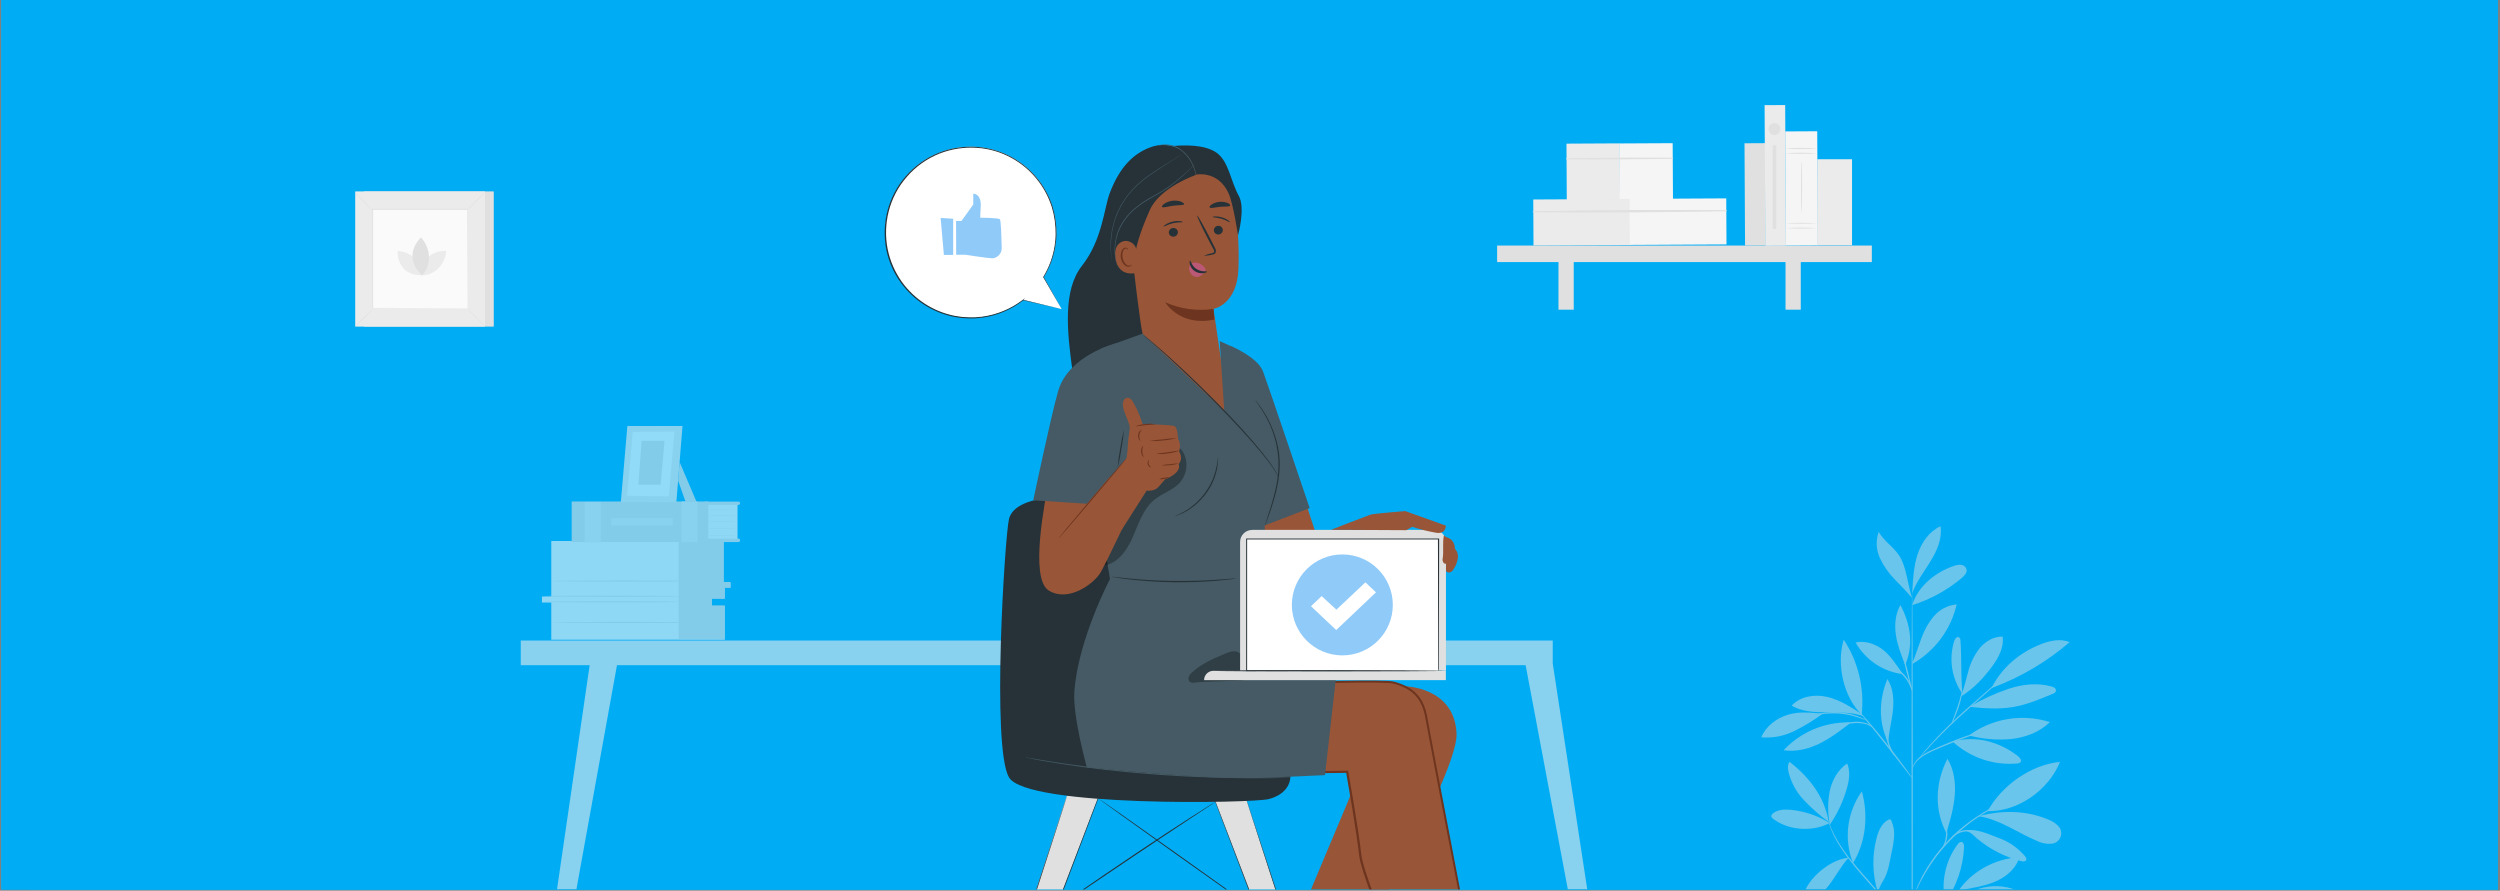 <?xml version="1.0" encoding="utf-8"?>
<!-- Generator: Adobe Illustrator 26.0.3, SVG Export Plug-In . SVG Version: 6.00 Build 0)  -->
<svg version="1.1" id="Camada_1" xmlns="http://www.w3.org/2000/svg" xmlns:xlink="http://www.w3.org/1999/xlink" x="0px" y="0px"
	 viewBox="0 0 2526 900" style="enable-background:new 0 0 2526 900;" xml:space="preserve">
<rect x="0" y="0" width="2526" height="900" fill="#808080" stroke="none"/>
<style type="text/css">
	.st0{fill:#00ADF5;}
	.st1{clip-path:url(#SVGID_00000088124961204822346630000015180607862237048226_);}
	.st2{clip-path:url(#SVGID_00000107578135962186663890000005433298036072572078_);}
	.st3{fill:#E0E0E0;}
	.st4{fill:#EBEBEB;}
	.st5{fill:#FAFAFA;}
	.st6{opacity:0.47;}
	.st7{opacity:0.58;}
	.st8{fill:#F5F5F5;}
	.st9{fill:#263238;}
	.st10{fill:#455A64;}
	.st11{fill:#FFFFFF;}
	.st12{fill:#90CAF9;}
	.st13{fill:#995537;}
	.st14{opacity:0.6;}
	.st15{fill:#6D351F;}
	.st16{fill:#BA5876;}
	.st17{opacity:0.3;}
	.st18{clip-path:url(#SVGID_00000012437234503228006610000015803476601832541373_);}
	.st19{fill:none;}
</style>
<g id="Camada_3">
	<g>
		<g>
			<rect id="SVGID_1_" x="1.5" class="st0" width="2522.3" height="898.7"/>
		</g>
		<g>
			<defs>
				<rect id="SVGID_00000103235683762482132830000016209119038419181697_" x="1.5" width="2522.3" height="898.7"/>
			</defs>
			<clipPath id="SVGID_00000113349253959029146930000016661099424546973346_">
				<use xlink:href="#SVGID_00000103235683762482132830000016209119038419181697_"  style="overflow:visible;"/>
			</clipPath>
			<g style="clip-path:url(#SVGID_00000113349253959029146930000016661099424546973346_);">
				<path class="st0" d="M1.5,0h2522.9v908.9H1.5V0z"/>
				<path class="st0" d="M1.5,0h2522.9v898.9H1.5V0z"/>
				<path class="st0" d="M28.9,43.7h2522.9v898.9H28.9V43.7z"/>
			</g>
		</g>
	</g>
</g>
<g>
	<defs>
		<rect id="SVGID_00000070103716016889601520000011845853567846850972_" x="1.5" width="2522.3" height="898.7"/>
	</defs>
	<clipPath id="SVGID_00000168817840546153398790000008730126505972877471_">
		<use xlink:href="#SVGID_00000070103716016889601520000011845853567846850972_"  style="overflow:visible;"/>
	</clipPath>
	<g style="clip-path:url(#SVGID_00000168817840546153398790000008730126505972877471_);">
		<g id="freepik--background-complete--inject-6">
			<rect x="367.8" y="193.4" class="st3" width="131.1" height="136.6"/>
			<rect x="358.9" y="193.4" class="st4" width="131.1" height="136.6"/>
			<rect x="376.6" y="211.7" class="st5" width="95.8" height="99.9"/>
			<path class="st3" d="M376.6,312.3c-0.7,1-1.5,1.9-2.4,2.8c-1.5,1.5-3.7,3.8-6.2,6.2s-4.6,4.5-6.2,6c-0.8,0.9-1.7,1.7-2.7,2.3
				c0.7-1,1.5-1.9,2.3-2.8c1.5-1.5,3.7-3.8,6.2-6.2s4.6-4.5,6.3-6C374.7,313.8,375.6,313,376.6,312.3z"/>
			<path class="st3" d="M472.4,312c1,0.7,1.9,1.5,2.7,2.4c1.5,1.5,3.8,3.7,6.2,6.2s4.5,4.6,6,6.2c0.9,0.8,1.7,1.7,2.3,2.7
				c-1-0.7-1.9-1.5-2.7-2.4c-1.5-1.5-3.8-3.7-6.2-6.2s-4.5-4.6-6-6.2C473.9,313.9,473.1,313,472.4,312z"/>
			<path class="st3" d="M472.1,212c0.7-1,1.5-1.9,2.4-2.7c1.5-1.5,3.7-3.8,6.1-6.2c2.4-2.4,4.6-4.5,6.3-6c0.8-0.9,1.8-1.7,2.7-2.3
				c-0.7,1-1.5,1.9-2.4,2.7c-1.5,1.5-3.7,3.8-6.2,6.2c-2.5,2.4-4.6,4.5-6.3,6C474,210.5,473.1,211.3,472.1,212z"/>
			<path class="st3" d="M376.3,212.3c-1-0.7-1.9-1.5-2.7-2.4c-1.5-1.5-3.8-3.7-6.2-6.2c-2.4-2.5-4.5-4.6-6-6.2
				c-0.9-0.8-1.7-1.7-2.3-2.7c1,0.7,1.9,1.5,2.7,2.4c1.5,1.5,3.8,3.7,6.2,6.2c2.4,2.5,4.5,4.6,6,6.2
				C374.8,210.3,375.6,211.3,376.3,212.3z"/>
			<path class="st3" d="M472.1,311.6c0,0,0-0.2,0-0.5c0-0.3,0-0.8,0-1.4c0-1.3,0-3.1,0-5.4c0-4.7,0-11.6,0-20.4
				c0-17.5-0.1-42.4-0.2-72.3l0.3,0.3h-95.6l0,0l0.4-0.4c0,36.7,0,71,0,99.9l-0.3-0.3l69.2,0.2l19.4,0.1h5.1l0,0h-5.1h-19.4
				l-69.5,0.2h-0.3v-0.3c0-28.9,0-63.3,0-99.9v-0.4h0.4h95.6h0.3v0.3c0,29.9-0.1,54.9-0.2,72.6c0,8.7,0,15.6-0.1,20.3
				c0,2.3,0,4.1,0,5.3c0,0.6,0,1,0,1.4C472.3,311.3,472.1,311.6,472.1,311.6z"/>
			<path class="st4" d="M401.8,253.5c0,0-2.1,24.7,24.7,24.7C426.6,265,415.7,254.6,401.8,253.5z"/>
			<path class="st4" d="M450.9,253.5c0,0-24.7-2.1-24.7,24.7C439.3,278.2,449.7,267.3,450.9,253.5z"/>
			<path class="st3" d="M425.4,239.9c0,0-20.2,18.1,1.1,38.3C436.4,267.7,435.5,251.2,425.4,239.9z"/>
			<g class="st6">
				<path class="st3" d="M1848.7,831.6c-11.7-7.3-25-11.9-38.8-13.3c-6.3-0.6-13.3-0.5-18.3,3.4c-1.2,0.7-1.9,2-1.9,3.4
					c0.3,0.9,1,1.7,1.8,2.2C1807.2,839.2,1831.1,840.8,1848.7,831.6"/>
				<path class="st3" d="M1847.7,830.5c-9-6.6-17.4-13.9-25-22c-7.7-8.1-13.1-18.1-15.7-29c-0.7-3.3-0.9-7.1,1.2-9.7
					C1828.2,785.3,1843.7,805.5,1847.7,830.5"/>
				<path class="st3" d="M1848.5,831.4c-1.9-10.9-1.7-22,0.4-32.9c2.5-10.7,8.4-21,17.5-27.1c3.4,8.1,2,17.3-0.5,25.8
					c-3.8,13-9.6,25.4-17.4,36.6"/>
				<path class="st3" d="M1868,866.5c-11.9,1.4-22.2,7.7-31.1,15.7c-8.9,8.1-15.1,18.8-17.8,30.5c11.7-0.7,21.5-8.9,28.7-18.1
					c7.2-9.2,12.1-19.3,20-27.9"/>
				<path class="st3" d="M1872.3,872.1c-9.5-24.1-6.1-51.4,8.9-72.5C1887.9,823.6,1885.4,850.8,1872.3,872.1"/>
				<path class="st3" d="M1898.1,902.9c-22.2-1.4-43,10.6-53,30.5c-0.7,1.3-1.2,3-0.4,4.2c0.9,0.9,2.2,1.3,3.5,1
					c10.4-0.7,19.7-7,27.3-14.1c7.6-7.2,14.3-15.4,22.7-21.6"/>
				<path class="st3" d="M1897.3,901.2c-5.6-17.9-5.9-37-1-55.1c1.9-7.1,5.2-14.6,11.8-17.9c0.5-0.4,1.2-0.5,1.8-0.3
					c0.5,0.3,0.9,0.7,1.1,1.3c2.2,5,3.2,10.4,2.8,15.8c-0.4,5.4-1.2,10.8-2.5,16c-2.1,9.8-3.2,20.3-8.5,28.8c-1.3,2-2.4,4.1-3.4,6.3
					c-1,2.2-1,2.9-2,4.6"/>
				<path class="st3" d="M1965.7,911.4c-5.1-19.3,0.3-42.7,12.5-58.5c0.9-1.2,2.1-2.4,3.6-2.2c2.2,0.2,2.8,3.2,2.7,5.4
					C1983.5,876,1977,895.1,1965.7,911.4"/>
				<path class="st3" d="M1971.9,915.6c23.4,6.1,50.3,0.2,69.8-14.2c-11.7-5.9-25-7.5-37.8-4.6
					C1991.3,899.7,1979.7,905.3,1971.9,915.6"/>
				<path class="st3" d="M1977.1,902.7c13.1-21.4,38.3-35.3,63.3-36.6c-2.9,10.2-11.3,18.1-20.7,22.9c-9.4,4.8-20,6.9-30.4,8.9
					C1985.2,898.7,1979.7,899.6,1977.1,902.7"/>
				<path class="st3" d="M1967,840.5c3.6-12.2,7.1-24.4,8.1-37.1c1-12.7-0.8-25.8-7.4-36.7c-12.3,23.7-13.5,51.4-1.1,75"/>
				<path class="st3" d="M2008.3,819.6c14.3-26.1,43.6-46.8,73.1-49.8C2070,798.3,2038.9,820.2,2008.3,819.6"/>
				<path class="st3" d="M1999.2,824.7c21.4,3.2,39.6,16.9,59.5,25.2c4.2,2,8.8,2.9,13.5,2.6c5.8,0,10.5-4.8,10.5-10.6
					c0-3.1-1.4-6.1-3.8-8.1c-2.8-2.6-6.2-4.6-9.8-5.9c-21.8-9.1-45.1-9.3-68-3.8"/>
				<path class="st3" d="M1986.9,839.7c4.8,1.4,6.5,3.9,10.3,7.2c13.1,11.1,28.5,19,45.1,23.2c1.7,0.4,4,0.6,4.8-1
					c0.9-1.6-0.2-3-1.2-4.2c-7.3-8.5-16.7-14.9-27.2-18.5c-10.4-3.9-19.5-8.6-31.9-7.6"/>
				<path class="st3" d="M1972.9,749.2c17.7,16.3,41.5,24.4,65.5,22.2c1.1,0,2.1-0.4,3-1.1c1.6-1.8-0.3-4.6-2.2-6.1
					C2019.9,749.2,1996.6,743,1972.9,749.2"/>
				<path class="st3" d="M1989.4,743.1c23.5-17.3,53.9-22.3,81.8-13.5c-10.3,10.1-24.6,15.5-39,17.1
					C2017.9,748,2003.4,746.8,1989.4,743.1"/>
				<path class="st3" d="M1982.9,701.5c-1.9-19.2-0.7-34.4-2-53.7c0-1.6-0.4-3.4-1.9-4c-2-0.8-3.7,1.7-4.4,3.7
					c-5.7,18.1-2.7,37.9,8.2,53.5"/>
				<path class="st3" d="M1981.5,703.6c13-8.1,22.8-18.6,31.8-30.9c6.3-8.6,11.6-18.9,10.2-29.5c-8.9-0.2-17.2,4.7-23,11.4
					c-5.5,7-9.5,15-11.7,23.6C1986.3,686.7,1984.5,695.3,1981.5,703.6"/>
				<path class="st3" d="M2012.8,695c28.7-10.6,55.2-26.3,78.4-46.2c-9.3-3.8-20-1.5-29.4,2.2c-21.4,8.6-38.9,23.2-49.3,43.7"/>
				<path class="st3" d="M1990.3,714.2c14.5,1.6,29.2,2.6,43.5,0.2c14.3-2.4,27.4-8,40.6-13.5c1.2-0.4,2.2-1.2,2.8-2.2
					c0.4-1.3,0-2.6-1-3.5c-1-0.8-2.2-1.4-3.5-1.6c-14.3-4-29.8-2.2-43.9,2.6c-13.4,4.6-26.4,10.5-38.6,17.8"/>
				<path class="st3" d="M1907.7,749.8c-9.9-20-9.2-43.2-0.7-63.7c6,9.1,6.7,20.8,5.6,31.7s-4.4,22.1-4.6,33"/>
				<path class="st3" d="M1868.2,729.9c-25-0.3-49,9.9-66,28.1c12.3,1.9,25-1.2,36.2-6.7s21.1-13.1,31.1-20.7"/>
				<path class="st3" d="M1841.7,721.1c-12.1-1-23.7-2.5-35.3,1.1c-11.6,3.6-22.2,11.6-26.8,22.8c11.4,0.9,22.8-1.2,33-6.2
					C1822.9,733.7,1832.6,727.8,1841.7,721.1"/>
				<path class="st3" d="M1881,721.5c-10.8-7.1-22-14.3-34.6-17.3s-27.3-0.8-36.1,8.8c10.2,6,22.6,6.7,34.5,6.7
					c11.9,0,26.4-0.2,37.6,3.8"/>
				<path class="st3" d="M1881,722.1c-18.5-18.2-25.6-50.9-18.1-75.8C1877.6,668.7,1884,695.5,1881,722.1"/>
				<path class="st3" d="M1932,670.5c3.5-8.1,6-16.7,9.1-24.9c2.9-8.4,7.2-16.2,12.9-23c5.8-6.8,14.1-11.1,23-11.9
					c-5.8,25.4-22,47.1-44.6,60"/>
				<path class="st3" d="M1922.8,681.2c-5.8-8-12.5-18.8-20.3-24.7c-7.8-6-18.1-9.5-27.6-7.3
					C1884.9,666.9,1902.7,678.7,1922.8,681.2"/>
				<path class="st3" d="M1924.7,671.1c-3.8-9.6-7.6-19.4-9.1-29.6c-1.5-10.2-0.6-21.2,4.6-30.1c10.2,19.2,13.5,40,5,60"/>
				<path class="st3" d="M1932.1,611.4c5.8-19.1,23.2-33.1,42.1-39.6c2.3-0.9,4.9-1.3,7.4-1.1c2.6,0.3,4.7,2.1,5.4,4.6
					c0.7,3.2-2,6.2-4.4,8.3C1967.9,596.1,1950.7,605.6,1932.1,611.4"/>
				<path class="st3" d="M1932.3,595.8c0.7-12.3,1.5-24.8,5.5-36.4c4-11.7,11.7-22.6,22.9-27.7c1.9,12.4-3.6,24.8-10.2,35.5
					C1944,578,1936,588,1932,599.9"/>
				<path class="st3" d="M1932,604.3c-4.8-13.9-5.3-31.6-13.6-43.7c-5.8-8.5-15.1-14.2-20.2-23.2c-3,8.6-2.6,18,1.2,26.3
					c3.8,8.2,9,15.7,15.4,22.1C1921,592.4,1926.3,597.3,1932,604.3"/>
				<path class="st3" d="M1932.1,1013.6c-0.4,0-0.7-92.7-0.7-207.1s0.2-207.1,0.6-207.1s0.7,92.7,0.7,207.1
					S1932.5,1013.6,1932.1,1013.6z"/>
				<path class="st3" d="M2013.2,735.8c-1.1,0.5-2.3,1-3.5,1.3l-9.6,3.2c-8.1,2.8-19.2,6.7-31.3,11.7c-12.1,5-23.2,9.3-29.6,14.8
					c-2.6,2.1-4.6,4.8-6,7.9c-0.9,2.2-1.1,3.5-1.2,3.5c-0.1-0.3-0.1-0.7,0-1c0.1-0.9,0.4-1.8,0.7-2.7c1.2-3.2,3.2-6.1,5.8-8.4
					c3.9-3.3,8.2-6,12.9-8c5.1-2.4,10.8-4.9,16.9-7.4c12.1-5,23.3-8.9,31.5-11.3c4.1-1.3,7.4-2.2,9.7-2.8
					C2010.7,736.3,2011.9,736,2013.2,735.8z"/>
				<path class="st3" d="M2039.7,670.6c0,0-0.3,0.4-1,1l-3,2.8l-11.1,10.1l-37,32.9c-14.4,12.8-26.9,25.1-35.5,34.4
					c-4.3,4.6-7.8,8.4-10.1,11.1c-1.1,1.2-2,2.2-2.7,3.1c-0.7,0.8-1,1.1-1,1c0.2-0.4,0.5-0.8,0.8-1.2c0.6-0.8,1.4-1.9,2.5-3.2
					c2.2-2.8,5.5-6.7,9.8-11.4c11.2-12.2,23-23.8,35.4-34.7c14.5-12.8,27.7-24.4,37.2-32.6l11.4-9.8l3.1-2.6
					C2038.9,671.1,2039.3,670.8,2039.7,670.6z"/>
				<path class="st3" d="M1972.1,730.5c-0.4-0.2,2.6-7.1,5.6-15.9s4.4-16.2,4.8-16.2c0.4,0.1-0.5,7.7-3.6,16.6
					c-1.3,3.8-2.8,7.5-4.4,11.1C1974,727.7,1973.2,729.2,1972.1,730.5z"/>
				<path class="st3" d="M1932.2,786.6c-0.8-0.8-1.6-1.6-2.2-2.6l-5.7-7.3c-4.8-6.2-11.4-14.7-18.8-24.1
					c-7.4-9.3-14.2-17.8-19.2-23.8l-5.8-7.2c-0.8-0.8-1.4-1.8-2-2.8c0.9,0.7,1.7,1.5,2.4,2.4c1.5,1.6,3.6,4,6.2,6.9
					c5.1,5.9,12.1,14.2,19.5,23.6c7.4,9.4,13.9,18,18.5,24.3c2.2,3.2,4.1,5.8,5.4,7.6C1931.1,784.6,1931.7,785.6,1932.2,786.6z"/>
				<path class="st3" d="M1914.4,763.8c-0.2,0.2-5-5.4-7.4-13.9c-1.4-4.5-2-9.3-1.7-14.1h0.6c-0.2,1.1-0.4,1.6-0.6,1.6
					c-0.1,0-0.1-0.6,0-1.7h0.6c0.3,4.6,1.1,9.2,2.4,13.7C1910.7,757.7,1914.8,763.6,1914.4,763.8z"/>
				<path class="st3" d="M1891.6,735c-1.6-1.2-3.3-2.2-5.2-3c-4.7-1.4-9.6-1.8-14.4-1.2c-4.9,0.4-9.8,1.2-14.5,2.4
					c-2,0.6-3.9,1.1-6,1.4c1.8-1.1,3.7-1.8,5.7-2.3c4.8-1.5,9.7-2.4,14.7-2.8c5-0.7,10.1-0.1,14.9,1.6
					C1888.8,731.8,1890.5,733.1,1891.6,735z"/>
				<path class="st3" d="M1886.1,728c0,0.2-3-1.2-8-2.9c-12.9-4.4-26.7-5.5-40.1-3c-5.1,0.9-8.2,1.9-8.3,1.6
					c0.6-0.4,1.4-0.7,2.1-0.9c2-0.7,4-1.3,6-1.7c13.5-3,27.7-1.9,40.6,3.1c1.9,0.7,3.8,1.6,5.7,2.6
					C1885.4,727.5,1886.1,727.9,1886.1,728z"/>
				<path class="st3" d="M1932,698.4c-0.4,0-3-8.9-5.8-20.2s-4.9-20.4-4.4-20.5s3,8.9,5.8,20.2
					C1930.4,689.2,1932.4,698.3,1932,698.4z"/>
				<path class="st3" d="M1932.4,698.4c-0.4,0.1-2.1-5.9-6.4-12.1c-2.7-3.6-5.9-6.9-9.5-9.8c1.4,0.3,2.6,1,3.7,1.9
					c2.7,2,5,4.4,6.9,7.1C1929.9,689.3,1931.8,693.7,1932.4,698.4z"/>
				<path class="st3" d="M1932.1,964.3c-0.1,0-0.4-2.2-1.5-6.2c-1.5-5.5-3.6-10.9-6.2-16.1c-6.4-13.1-18.1-29.7-32.9-46.3
					c-7.4-8.4-14.5-16.3-20.5-23.9c-5.4-6.7-10.3-13.7-14.7-21.2c-2.9-5-5.4-10.3-7.4-15.7c-0.7-2-1.2-3.4-1.5-4.4
					c-0.2-0.6-0.3-1.2-0.4-1.8c0.1,0,0.8,2.2,2.3,5.9c2.2,5.3,4.8,10.5,7.7,15.4c4.4,7.3,9.4,14.3,14.8,20.9
					c6.1,7.5,13.2,15.4,20.5,23.8c14.9,16.7,26.5,33.5,32.7,46.8c2.5,5.2,4.5,10.7,5.8,16.3c0.4,1.5,0.6,3.1,0.8,4.6
					C1932.1,963.1,1932.2,963.7,1932.1,964.3z"/>
				<path class="st3" d="M2005.4,881.5c-1.2,0.8-2.5,1.6-3.8,2.2c-3.5,2-6.8,4.2-9.9,6.7c-4.7,3.6-9,7.6-13.1,11.9
					c-4.6,4.8-9.3,10.5-14.1,16.5c-9.6,12.1-18.7,22.8-24.1,31.4c-2.8,4.2-4.8,7.8-6.1,10.3c-0.6,1.3-1.3,2.6-2.1,3.9
					c0.1-0.4,0.2-0.7,0.4-1.1c0.3-0.7,0.7-1.7,1.3-3c1.7-3.6,3.6-7.2,5.7-10.6c5.3-8.8,14.2-19.6,23.8-31.7
					c4.8-6,9.6-11.7,14.3-16.5c4.1-4.3,8.6-8.3,13.3-11.8c3.2-2.4,6.7-4.5,10.3-6.3c1.3-0.6,2.2-1,3-1.3
					C2004.6,881.8,2005,881.6,2005.4,881.5z"/>
				<path class="st3" d="M2006.8,908.3c-2.7,0.6-5.4,1-8.1,1.2c-6.5,0.7-12.9,1.9-19.2,3.8c-6.2,2-12,5.1-17.2,9
					c-4,3.1-5.8,5.6-6,5.5c0.3-0.7,0.7-1.3,1.2-1.9c1.3-1.6,2.7-3.1,4.2-4.4c5.1-4.3,11-7.5,17.4-9.6c6.4-1.9,12.9-3.1,19.6-3.5
					C2001.3,908.1,2004.1,908.1,2006.8,908.3z"/>
				<path class="st3" d="M1958.6,924.8c-0.4-0.2,3.2-5.8,6.1-13.3c2.8-7.5,3.3-14.2,3.8-14.1c0.2,1.5,0.2,3-0.1,4.4
					c-0.4,3.5-1.2,6.9-2.4,10.3c-1.2,3.3-2.8,6.4-4.7,9.4C1960.5,922.7,1959.6,923.9,1958.6,924.8z"/>
				<path class="st3" d="M2029.1,809.4c-0.4,0.3-0.9,0.5-1.3,0.7l-3.8,1.7c-1.7,0.7-3.7,1.6-6,2.8c-2.3,1.2-5,2.4-7.8,4.1l-4.4,2.5
					c-1.5,0.9-3.1,1.9-4.7,2.9c-3.3,2-6.5,4.4-10,6.9c-14.9,11.2-28,24.7-38.6,40c-2.4,3.6-4.7,6.9-6.6,10.3c-1,1.6-2,3.2-2.8,4.8
					l-2.4,4.4c-1.6,2.8-2.7,5.6-3.8,7.9c-1.1,2.3-2,4.4-2.6,6.1l-1.6,3.9c-0.2,0.5-0.4,0.9-0.6,1.3c0.1-0.5,0.2-1,0.4-1.4
					c0.4-1,0.8-2.4,1.4-4c0.7-2.1,1.5-4.2,2.4-6.2c1-2.4,2.1-5.1,3.6-8l2.2-4.6c0.8-1.6,1.8-3.2,2.7-4.8c1.8-3.4,4.1-6.7,6.5-10.4
					c10.6-15.5,23.7-29.1,38.9-40.2c3.6-2.5,6.9-4.9,10.2-6.9c1.6-1,3.2-2,4.7-2.9l4.4-2.5c2.8-1.6,5.6-2.8,7.9-3.9
					c2-1,4-1.9,6.1-2.6l3.9-1.5C2028,809.7,2028.5,809.5,2029.1,809.4z"/>
				<path class="st3" d="M1971.1,848.3c0.5-1.9,1.7-3.5,3.2-4.7c3.6-3.1,8.1-4.9,12.9-4.9c4.6,0,9.2,0.9,13.5,2.6
					c1.8,0.6,3.5,1.4,5.1,2.5c-1.8-0.4-3.6-0.9-5.3-1.6c-4.2-1.5-8.7-2.2-13.2-2.2c-4.4,0.1-8.7,1.6-12.3,4.3
					C1973.6,845.5,1972.3,846.8,1971.1,848.3z"/>
				<path class="st3" d="M1962.5,857.2c-0.4-0.2,2.9-5,3.6-11.9c0.8-6.9-1.2-12.3-0.8-12.4c0.4-0.1,0.9,1.2,1.5,3.5
					c1.6,6,0.8,12.3-2.1,17.8C1963.6,856.2,1962.7,857.3,1962.5,857.2z"/>
				<path class="st3" d="M1868.1,977.6c2,35.5,12.7,71.5,29.1,107.9h71.4c15.7-36.2,25.6-72.2,27.4-107.9H1868.1z"/>
				<path class="st5" d="M1984.4,1034.8c0,0.4-23.5,0.7-52.5,0.7s-52.5-0.3-52.5-0.7c0-0.4,23.5-0.7,52.5-0.7
					S1984.4,1034.5,1984.4,1034.8z"/>
				<path class="st5" d="M1982.8,1047.7c0,0.4-22.1,0.7-49.2,0.7c-27.2,0-49.3-0.3-49.3-0.7c0-0.4,22.1-0.7,49.3-0.7
					S1982.8,1047.3,1982.8,1047.7z"/>
				<path class="st5" d="M1898.3,1000.7c0.9,11,0.9,22,0,32.9c-0.4,0-0.7-7.4-0.7-16.5C1897.6,1008.1,1898,1000.7,1898.3,1000.7z"/>
				<path class="st5" d="M1936.6,1000.7c0.4,0,0.7,7.6,0.7,17c0,9.4-0.3,17-0.7,17c-0.4,0-0.7-7.6-0.7-17
					C1935.9,1008.4,1936.2,1000.7,1936.6,1000.7z"/>
				<path class="st5" d="M1972.5,1000.5c0.4,0,0.7,7.8,0.7,17.4s-0.3,17.4-0.7,17.4c-0.4,0-0.7-7.8-0.7-17.4
					C1971.9,1008.2,1972.2,1000.5,1972.5,1000.5z"/>
				<path class="st5" d="M1993.8,1000.7c0,0.4-27.6,0.7-61.6,0.7s-61.6-0.3-61.6-0.7s27.6-0.7,61.6-0.7S1993.8,1000.4,1993.8,1000.7
					z"/>
			</g>
			<g class="st7">
				<polygon class="st4" points="1619.3,1085.4 1632.3,1085.4 1568.9,670.5 1568.9,647.2 526.2,647.2 526.2,672.1 595.8,672.1 
					535.6,1085.4 548.6,1085.4 623.4,672.1 1541.5,672.1 				"/>
				<path class="st8" d="M557,546.7v56.1h-9.4v6h9.4v37.6h175.3v-34.2h-13v-7.5h13v-11.1h5.8v-5.1h-6.9v-41.9H557z"/>
				<polygon class="st3" points="685.7,546.8 685.7,645.9 732.2,645.9 732.2,611.7 719.2,611.7 719.2,604.9 732.2,605.1 
					732.2,593.9 738.1,593.9 738,588.1 731.1,588 731.1,546.7 				"/>
				<path class="st3" d="M689,608.1c0,0.4-31.7,0.6-70.8,0.6s-70.8-0.3-70.8-0.6s31.7-0.6,70.8-0.6S689,607.8,689,608.1z"/>
				<path class="st3" d="M689,602.4c0,0.4-31.7,0.6-70.8,0.6s-70.8-0.3-70.8-0.6c0-0.4,31.7-0.6,70.8-0.6S689,602.1,689,602.4z"/>
				<path class="st3" d="M698.1,587.1c0,0.4-31.7,0.6-70.8,0.6s-70.8-0.3-70.8-0.6s31.7-0.6,70.8-0.6
					C666.4,586.4,698.1,586.7,698.1,587.1z"/>
				<path class="st3" d="M698.9,628.9c0,0.4-31.7,0.6-70.8,0.6c-39.1,0-70.8-0.3-70.8-0.6s31.7-0.6,70.8-0.6
					S698.9,628.5,698.9,628.9z"/>
				<rect x="714.6" y="509.1" class="st8" width="30.6" height="36.3"/>
				<rect x="577.6" y="506.7" class="st3" width="138.1" height="41"/>
				<path class="st3" d="M746.1,510.2H712v-3.4h34.1c1,0,1.7,0.8,1.7,1.7l0,0C747.8,509.4,747,510.2,746.1,510.2z"/>
				<path class="st3" d="M746.1,547.7H712v-3.5h34.1c1,0,1.7,0.8,1.7,1.7l0,0C747.8,546.9,747.1,547.7,746.1,547.7z"/>
				<rect x="688.5" y="506.7" class="st4" width="16.3" height="41"/>
				<rect x="590.7" y="507.2" class="st4" width="16.3" height="41"/>
				<path class="st3" d="M745.2,515.1c0,0-6.7,0.2-14.8,0.2c-8.1,0-14.8,0-14.8-0.2s6.7-0.2,14.8-0.2S745.2,515,745.2,515.1z"/>
				<path class="st3" d="M745.2,520.5c0,0-6.7,0.2-14.8,0.2c-8.1,0-14.8,0-14.8-0.2s6.7-0.2,14.8-0.2S745.2,520.4,745.2,520.5z"/>
				<path class="st3" d="M745.2,527.2c0,0-6.7,0.2-14.8,0.2c-8.1,0-14.8,0-14.8-0.2s6.7-0.2,14.8-0.2S745.2,527.1,745.2,527.2z"/>
				<path class="st3" d="M745.2,534c0,0-6.7,0.2-14.8,0.2c-8.1,0-14.8,0-14.8-0.2s6.7-0.2,14.8-0.2S745.2,533.8,745.2,534z"/>
				<path class="st3" d="M745.2,540.7c0,0-6.7,0.2-14.8,0.2c-8.1,0-14.8,0-14.8-0.2s6.7-0.2,14.8-0.2S745.2,540.5,745.2,540.7z"/>
				<rect x="617.6" y="523.6" class="st4" width="62.1" height="7.4"/>
				<polygon class="st3" points="686.7,466.9 703.9,507.3 692.8,507.3 685.2,485.7 				"/>
				<polygon class="st4" points="633.9,430.4 627.3,507.3 683.4,507.3 689.6,430.4 				"/>
				<polygon class="st5" points="639.4,436.5 633.6,500.9 675.7,501.5 681.4,436.1 				"/>
				<polygon class="st3" points="648.3,445.4 645,489.7 667.5,489.7 671.5,445.4 				"/>
			</g>
			
				<rect x="1762.9" y="144.7" transform="matrix(1 -5.410494e-03 5.410494e-03 1 -1.036 9.597)" class="st3" width="20.8" height="103.3"/>
			
				<rect x="1582.9" y="145" transform="matrix(1 -5.410494e-03 5.410494e-03 1 -0.915 8.712)" class="st4" width="53.8" height="57.1"/>
			
				<rect x="1636.4" y="144.8" transform="matrix(1 -5.410494e-03 5.410494e-03 1 -0.913 9.002)" class="st8" width="53.8" height="57.1"/>
			<path class="st3" d="M1582.8,161c35.7,0.3,71.6,0,107.3-0.5c0.3-0.1,0.5-0.4,0.5-0.7c0-0.2-0.2-0.4-0.5-0.5
				c-35.7-0.2-71.5,0-107.3,0.6c-0.3,0-0.5,0.2-0.5,0.5C1582.3,160.8,1582.5,161,1582.8,161L1582.8,161z"/>
			
				<rect x="1549.3" y="201.3" transform="matrix(1 -5.410494e-03 5.410494e-03 1 -1.191 8.65)" class="st4" width="97.7" height="46.5"/>
			
				<rect x="1646.6" y="200.7" transform="matrix(1 -5.410494e-03 5.410494e-03 1 -1.187 9.176)" class="st8" width="97.7" height="46.5"/>
			<path class="st3" d="M1549.2,214.5c64.9,0.7,130.1,0,195-1c0.3,0,0.6-0.3,0.6-0.6c0-0.3-0.3-0.6-0.6-0.6
				c-64.9-0.3-130.1-0.3-195,1.1c-0.3,0-0.5,0.2-0.5,0.5C1548.7,214.3,1549,214.5,1549.2,214.5z"/>
			<rect x="1512.7" y="248.1" class="st3" width="378.6" height="16.7"/>
			<rect x="1574.7" y="256.1" class="st3" width="15.4" height="56.8"/>
			<rect x="1804.1" y="256.1" class="st3" width="15.4" height="56.8"/>
			
				<rect x="1783.3" y="106.2" transform="matrix(1 -5.410494e-03 5.410494e-03 1 -0.933 9.707)" class="st4" width="20.8" height="142.1"/>
			
				<rect x="1804.1" y="132.7" transform="matrix(1 -5.410494e-03 5.410494e-03 1 -1.003 9.851)" class="st8" width="32.3" height="115.2"/>
			<path class="st3" d="M1835.9,154.8c-5.4,0.6-10.8,0.7-16.1,0.6c-5.4,0.2-10.8,0-16.1-0.6C1814.4,154.1,1825.1,154.1,1835.9,154.8
				z"/>
			<path class="st3" d="M1835.9,150c-5.4,0.6-10.8,0.7-16.1,0.6c-5.4,0.2-10.8,0-16.1-0.6C1814.4,149.2,1825.1,149.2,1835.9,150z"/>
			<path class="st3" d="M1835.9,230.5c-10.7,0.7-21.5,0.7-32.3,0C1814.4,229.7,1825.1,229.7,1835.9,230.5z"/>
			<path class="st3" d="M1835.9,225.6c-10.7,0.7-21.5,0.7-32.3,0C1814.4,224.9,1825.1,224.9,1835.9,225.6z"/>
			<path class="st3" d="M1820.3,215.1c-0.3,0-0.6-11.6-0.6-26c0-14.3,0.3-25.9,0.6-25.9s0.6,11.6,0.6,25.9
				C1820.8,203.4,1820.6,215.1,1820.3,215.1z"/>
			<rect x="1836.2" y="160.9" class="st4" width="35.1" height="86.9"/>
			<path class="st3" d="M1798.9,130.4c0,3.3-2.7,6-6,6c-3.3,0-6-2.7-6-6c0-3.3,2.7-6,6-6c0,0,0,0,0,0
				C1796.3,124.5,1798.9,127.1,1798.9,130.4z"/>
			<rect x="1791.1" y="146.8" class="st3" width="3.7" height="84.5"/>
		</g>
		<g id="freepik--Floor--inject-6">
			<path class="st9" d="M1727.9,1085.4c0,0.3-208.8,0.6-466,0.6s-466.1-0.3-466.1-0.6c0-0.3,208.6-0.6,466.1-0.6
				S1727.9,1085.1,1727.9,1085.4z"/>
		</g>
		<g id="freepik--Chair--inject-6">
			<polygon class="st3" points="1258.1,804.1 1349.6,1085.4 1333,1085.4 1225.7,804.1 			"/>
			<path class="st9" d="M1258.1,804.1h-2.2h-6.2l-24,0.1l0.2-0.3c18.4,47.9,58,151.5,104,271.4c1.2,3.3,2.5,6.7,3.7,9.8l-0.5-0.4
				h16.7l-0.6,0.8c-25.6-78.9-48.4-149.2-64.8-199.7c-8.2-25.3-14.7-45.7-19.3-59.8c-2.2-7-4-12.5-5.2-16.2l-1.3-4.2
				C1258.2,804.5,1258.1,804,1258.1,804.1c0-0.1,0.2,0.4,0.5,1.3l1.4,4.2c1.2,3.7,3,9.1,5.3,16.1c4.6,14.1,11.3,34.4,19.6,59.6
				c16.5,50.7,39.5,121,65.3,199.9l0.2,0.8h-17.8l-0.2-0.4c-1.2-3.2-2.5-6.5-3.7-9.8c-45.6-120.1-85.1-223.8-103.2-271.7v-0.3h0.4
				l24.2,0.1h6.2C1257.4,804,1258.1,804.1,1258.1,804.1z"/>
			<polygon class="st3" points="1077.9,804.1 986.3,1085.4 1003,1085.4 1110.3,804.1 			"/>
			<path class="st9" d="M1077.9,804.1c0,0,0.7,0,2.1,0h6.2l24.2-0.1h0.4l-0.1,0.3c-18.2,47.8-57.6,151.5-103.2,271.7l-3.8,9.8
				l-0.1,0.4h-17.8l0.2-0.8l65.3-199.9l19.6-59.6c2.2-7,4.1-12.4,5.3-16.1l1.4-4.2c0.3-0.9,0.5-1.4,0.5-1.4s-0.1,0.5-0.4,1.5
				l-1.3,4.2c-1.2,3.7-3,9.2-5.2,16.2c-4.6,14.1-11.1,34.5-19.3,59.8c-16.4,50.6-39.2,120.9-64.8,199.7l-0.6-0.8h16.7l-0.5,0.4
				l3.7-9.8c45.9-119.9,85.6-223.6,103.8-271.4l0.2,0.3l-24.1-0.1h-6.2L1077.9,804.1z"/>
			<path class="st9" d="M1228.1,810.2c-0.5,0.4-1,0.8-1.6,1.2l-4.7,3.1l-17.3,11.4c-14.6,9.6-34.8,23-57,37.9l-56.8,38.3l-17.2,11.6
				l-4.7,3c-0.5,0.4-1.1,0.7-1.7,1c0.5-0.4,1-0.8,1.6-1.2l4.6-3.3l17-11.9c14.4-9.9,34.4-23.6,56.6-38.5
				c22.2-14.9,42.4-28.2,57.2-37.6c7.4-4.7,13.3-8.5,17.5-11.1l4.8-2.9C1226.9,810.8,1227.5,810.5,1228.1,810.2z"/>
			<path class="st9" d="M1052.4,504.1c0,0-28.7,3-32.9,20.2c-4.2,17.3-17.8,231,0,261.2c17.8,30.3,246.5,26.1,262.4,21.9
				c15.9-4.2,23.4-14.5,21.7-27c-1.6-12.6-157.4-28.2-157.4-28.2l9.5-223C1155.8,529.2,1099.8,501,1052.4,504.1z"/>
			<path class="st10" d="M1303.8,785.9h-0.7h-2l-7.8,0.2c-6.8,0.2-16.7,0.3-28.9,0.2c-24.4,0-58.1-0.8-95.2-3.5
				c-18.5-1.4-36.2-3.1-52.2-4.9c-16-1.8-30.4-3.8-42.4-5.7c-6-0.9-11.5-1.8-16.2-2.6c-4.8-0.8-8.9-1.5-12.2-2.2l-7.7-1.5l-2-0.4
				l-0.7-0.2c0.2,0,0.5,0,0.7,0l2,0.3l7.8,1.3c3.4,0.6,7.5,1.3,12.3,2c4.8,0.7,10.2,1.6,16.2,2.5c12.1,1.8,26.4,3.6,42.4,5.5
				c16,1.8,33.6,3.4,52.2,4.8c37.1,2.7,70.7,3.6,95.1,3.8c12.2,0.1,22,0.2,28.9,0.1h9.9L1303.8,785.9z"/>
			<path class="st9" d="M1270.2,920.8c-0.2,0.3-36.4-25.2-80.9-56.9c-44.5-31.6-80.5-57.6-80.3-57.7c0.2-0.2,36.4,25.2,80.9,56.9
				C1234.5,894.7,1270.4,920.5,1270.2,920.8z"/>
		</g>
		<g id="freepik--speech-bubble--inject-6">
			<path class="st11" d="M1072.7,312.3l-18.3-32.3c25-40.6,12.4-93.9-28.3-118.9c-40.6-25-93.9-12.4-118.9,28.3
				s-12.4,93.9,28.3,118.9c30.6,18.9,69.8,16.8,98.2-5.2l0,0L1072.7,312.3z"/>
			<path class="st9" d="M1072.7,312.3l-39.1-8.9h-0.5l0.3-0.4l0,0l0.5,0.5c-12,9.4-26.3,15.4-41.5,17.5c-4.5,0.6-9.1,0.9-13.7,0.7
				c-2.4-0.1-4.8-0.2-7.2-0.4l-7.3-1.1c-21.8-4.3-41.1-16.7-54.1-34.7c-7.2-9.9-12.2-21.3-14.6-33.3c-2.5-12.7-2.1-25.9,1-38.5
				c3.3-13.1,9.6-25.3,18.5-35.5c9.1-10.5,20.5-18.6,33.3-23.8c12.3-4.9,25.6-6.9,38.8-6c12.5,0.9,24.6,4.5,35.5,10.5
				c19.6,10.9,34.4,28.9,41.1,50.3c2.7,9.1,3.9,18.6,3.8,28.1c-0.5,15.2-4.9,30-12.9,42.9v-0.4L1072.7,312.3
				c-1.2-2.1-6.8-11.8-18.6-32.1V280v-0.2c7.8-12.8,12.2-27.5,12.5-42.6c0.1-9.4-1.1-18.8-3.8-27.8c-6.7-21.2-21.2-39-40.6-49.7
				c-10.8-6-22.7-9.5-35-10.3c-13-0.9-26.1,1.1-38.2,5.9c-12.6,5.1-23.9,13.1-32.8,23.5c-8.8,10-15,22-18.3,35
				c-3.1,12.4-3.5,25.3-1,37.9c2.4,11.9,7.3,23.1,14.3,33c12.8,17.8,31.8,30.1,53.3,34.4l7.2,1.1c2.4,0.2,4.8,0.3,7.1,0.4
				c4.5,0.2,9,0,13.5-0.6c15-2,29.2-7.9,41.2-17.1l2.2-1.7l-1.7,2.2l0,0l-0.2-0.5L1072.7,312.3z"/>
			<path class="st12" d="M966,223.2h5.5l11.9-16.6v-10.9c0,0,8.4-0.5,7.5,13.7c-1,14.3,0,10.6,0,10.6s17.9,0,19.4,1.6
				c1.1,1.1,1.6,18.9,1.8,28.6c0.3,4.8-2.8,9.1-7.4,10.5c-0.6,0.2-1.3,0.3-1.9,0.3c-4.4,0-27.3-3.6-27.3-3.6h-9.4L966,223.2z"/>
			<polygon class="st12" points="950.4,220.2 953.7,257.6 963.1,257.6 963.1,221 			"/>
		</g>
		<g id="freepik--Character--inject-6">
			<path class="st13" d="M1418.2,693.3c0,0,51.4,0,53.5,47.9c2.1,47.9-149.6,300.5-149.6,300.5l-48-22.8l103-245.1l-223.5-22
				l6.3-56.2L1418.2,693.3z"/>
			<path class="st10" d="M1332.2,1027.1l-1.5,3.4c0,0,47.1,48.4,42.9,59.6l-113.5-51.1l18.5-37.1
				C1292,1017.3,1309.2,1026.2,1332.2,1027.1z"/>
			<g class="st14">
				<path class="st11" d="M1284.7,1019.2c-2.6-0.3-5,1.3-5.6,3.8c-0.4,2.6,1.2,5,3.8,5.6c2.7,0.3,5.3-1.4,5.9-4.1
					c0.2-2.7-1.8-5.1-4.6-5.4"/>
			</g>
			<g class="st14">
				<path class="st11" d="M1260.1,1039l4.4-8.9l107.2,52.2c0,0,4.1,4.4,1.9,7.8L1260.1,1039z"/>
			</g>
			<path class="st9" d="M1331,1031c-0.3,0.5-3.2-0.4-6.7,0.1c-3.5,0.6-6,2.2-6.5,1.8c-0.4-0.4,1.9-3.3,6.2-3.9
				S1331.3,1030.5,1331,1031z"/>
			<path class="st9" d="M1340.7,1041.3c-0.1,0.6-3,0.4-5.9,2s-4.6,3.7-5.1,3.5s0.5-3.6,4.2-5.4
				C1337.5,1039.5,1340.9,1040.7,1340.7,1041.3z"/>
			<path class="st9" d="M1341,1058.6c-0.6,0,0-3.2,2.7-5.6c2.7-2.4,5.9-2.4,6-1.9c0,0.6-2.2,1.5-4.4,3.5
				C1343,1056.5,1341.6,1058.8,1341,1058.6z"/>
			<polygon class="st13" points="1320.9,512.8 1330.1,540.7 1280.3,544.6 1274.5,529.6 			"/>
			<path class="st13" d="M1462.2,549.4c1,1.9,3.4,2.2,5.4,3.2c3.6,2.1,5.8,6,5.5,10.2c-0.3,4.1-1.7,8-3.9,11.5
				c-0.7,1.4-1.7,2.6-3,3.5c-1.3,0.9-3,0.9-4.3,0c-1.5-1.2-1.3-3.5-1-5.4C1462.1,565.4,1460.5,556.4,1462.2,549.4"/>
			<path class="st13" d="M1131.2,199.4c-0.9-6.5,3.3-12.5,9.7-13.9l54.9-35c20.9-4.7,47.3,30.3,51.1,51.4
				c3.8,23.2,5.3,46.7,4.4,70.2c-1.5,36.1-25.2,40-25.2,40l17.8,120.1l-85.6-52.8L1131.2,199.4z"/>
			<path class="st9" d="M1235.5,231.8c0.3,2.5-1.4,4.7-3.8,5.1c-2.4,0.4-4.7-1.1-5.2-3.6c-0.3-2.5,1.4-4.7,3.8-5.1
				C1232.8,227.8,1235.1,229.4,1235.5,231.8z"/>
			<path class="st9" d="M1242.6,224.6c-0.6,0.1-3.5-2.1-8.2-3.5c-4.7-1.4-8.6-1.3-9-1.8c-0.4-0.5,0.5-0.6,2.3-0.6
				c2.5-0.1,5,0.3,7.3,1c2.3,0.7,4.5,1.8,6.4,3.2C1242.6,223.9,1242.9,224.6,1242.6,224.6z"/>
			<path class="st9" d="M1190.1,234c0.3,2.5-1.4,4.7-3.9,5.1c-2.4,0.4-4.7-1.2-5.2-3.6c-0.3-2.5,1.4-4.7,3.8-5.1
				C1187.3,230,1189.6,231.6,1190.1,234z"/>
			<path class="st9" d="M1195,224.4c-0.5,0.5-4.5-0.1-9.7,1.1c-5.2,1.2-8.8,3.5-9.4,3.4c-0.6-0.1,0.2-0.9,1.6-1.9
				c2.3-1.5,4.8-2.5,7.5-3.1c2.5-0.6,5.2-0.8,7.8-0.4C1194.6,223.7,1195.3,224.1,1195,224.4z"/>
			<path class="st9" d="M1216.5,258.3c2.5-1.1,5.1-1.9,7.8-2.4c1.2-0.3,2.4-0.6,2.5-1.5c0-1.3-0.5-2.6-1.3-3.6c-1.5-3-3.1-6-4.8-9.1
				c-6.7-12.9-11.7-23.7-11.1-23.9c0.6-0.3,6.4,10,13.1,23l4.6,9.1c1,1.4,1.4,3.1,1.2,4.8c-0.3,0.9-0.9,1.7-1.8,2.1
				c-0.7,0.3-1.4,0.4-2.1,0.5C1222,258.1,1219.2,258.4,1216.5,258.3z"/>
			<path class="st15" d="M1226.2,312.1c-16.6,2.5-33.5,0.1-48.9-6.7c0,0,14.6,25,49.7,17.5L1226.2,312.1z"/>
			<path class="st16" d="M1217.1,270.3c-2.4-3.2-6.1-5-10.1-5.1c-2.3,0-4.4,1.5-5.2,3.7c-0.8,2.8-0.1,5.8,1.7,8
				c1.8,2.4,4.9,3.5,7.8,2.7c2.3-1,4.3-2.6,5.7-4.7c0.5-0.5,0.9-1.2,1-1.9c0.2-0.9-0.1-1.8-0.7-2.5"/>
			<path class="st9" d="M1202.5,263.4c0.8-0.2,1.4,5.2,6.4,8.4c5,3.2,10.6,2,10.7,2.7c0,0.3-1.1,1.2-3.5,1.5c-3.1,0.4-6.2-0.3-8.9-2
				c-2.5-1.6-4.3-4.2-5-7.1C1201.7,264.7,1202.1,263.4,1202.5,263.4z"/>
			<path class="st9" d="M1196.4,206.3c-0.5,1.3-5.4,0.8-11.1,1.6s-10.4,2.4-11.2,1.2c-0.4-0.6,0.4-1.8,2.2-3.2
				c5-3.3,11.3-4.1,17-2.2C1195.5,204.7,1196.6,205.7,1196.4,206.3z"/>
			<path class="st9" d="M1242.9,207.9c-1,1.2-5.3,0.6-10.3,1.1c-5,0.5-9.2,1.8-10.3,0.7c-0.5-0.5,0-1.7,1.8-3
				c5-3.2,11.2-3.7,16.6-1.5C1242.6,206.2,1243.3,207.3,1242.9,207.9z"/>
			<path class="st9" d="M1083.7,375.2c-5.5-39.7-10.1-81.9,9.6-106.8c20.2-25.6,22.4-58,27.7-72.5c10.4-28.1,25-40.7,40.1-46.6
				c11.6-4.9,24.9-3.5,35.1,3.9c7.7,5.5,12.2,23.5,12.2,23.5s-36.5,12.6-46.6,35.5c-11.7,26.2-13.8,39-13.8,39l-3.2,14
				c0,0,6.9,60.7,9.9,73.3l-49.5,47.9C1106.9,370.4,1082.8,391.3,1083.7,375.2z"/>
			<path class="st9" d="M1208.6,176.4c0,0,22-4.5,32.7,18.8c4.8,10.5,9.6,42.5,9.6,42.5s7.8-27.4,0.7-40c-8-14.2-10-34.4-22.1-43.2
				c-12.1-8.8-33.5-7.9-44.4-7c5.7,1.4,10.2,5.6,14.2,9.9C1202.2,160.7,1203.9,163.2,1208.6,176.4z"/>
			<path class="st13" d="M1148.4,252.8c-1.3-7.8-10.4-12.1-16.8-7.4c-3.5,2.6-5.8,7.2-4.6,15.5c3.5,22.2,24.9,14.1,24.9,13.5
				C1151.8,273.9,1149.9,261.9,1148.4,252.8z"/>
			<path class="st15" d="M1143.8,267.1c0,0-0.3,0.3-0.9,0.7c-0.9,0.5-1.9,0.7-2.9,0.5c-2.5-0.5-5-3.9-5.7-7.9
				c-0.4-1.9-0.3-3.8,0.2-5.7c0.2-1.5,1.1-2.8,2.4-3.4c0.9-0.4,1.9-0.1,2.4,0.7c0.4,0.6,0.3,1,0.4,1c0.1,0,0.4-0.4,0-1.3
				c-0.2-0.5-0.6-1-1.1-1.2c-0.7-0.4-1.5-0.4-2.2-0.2c-1.8,0.7-3.1,2.2-3.5,4.1c-0.6,2.1-0.8,4.2-0.4,6.4c0.8,4.4,3.8,8.3,7.1,8.7
				c1.3,0.2,2.5-0.3,3.4-1.1C1143.9,267.7,1143.9,267.1,1143.8,267.1z"/>
			<path class="st10" d="M1169.8,146.8c0,0.2,3.1-0.3,8-0.2c2.9,0.1,5.7,0.6,8.4,1.5c3.3,1.2,6.3,3.1,8.9,5.4
				c4.8,4.3,8.5,9.6,10.9,15.5c1.8,4.4,2.2,7.6,2.5,7.6c0-0.7-0.1-1.4-0.3-2.1c-1.8-8.3-6.2-15.9-12.5-21.5
				c-2.7-2.5-5.8-4.4-9.2-5.6c-2.8-0.9-5.7-1.4-8.6-1.4c-2,0-3.9,0.1-5.9,0.4C1171.2,146.5,1170.5,146.7,1169.8,146.8z"/>
			<path class="st10" d="M1129.6,271.2c0-0.1,0-0.3,0-0.4l-0.3-1c-0.2-0.5-0.3-1-0.5-1.6l-0.6-2.2c-1.2-4.9-1.7-9.9-1.5-14.9
				c0.3-7.4,2.1-14.7,5.4-21.4c4.2-8.1,10.1-15.1,17.3-20.6c3.7-2.9,7.6-5.5,11.7-7.9c3.9-2.4,7.8-4.3,11.5-6.5
				c6.4-3.9,12.4-8.3,18.1-13.1c4.9-4.1,8.6-7.6,11.1-10.1c1.3-1.2,2.2-2.2,2.9-2.9l0.7-0.8c0.2-0.2,0.2-0.3,0.2-0.3l-0.3,0.2
				l-0.8,0.7l-2.9,2.9c-2.6,2.4-6.4,5.9-11.3,9.9c-5.7,4.7-11.8,9.1-18.1,12.9c-3.6,2.2-7.6,4.1-11.5,6.4c-4.1,2.4-8,5-11.7,8
				c-7.4,5.5-13.4,12.7-17.6,20.9c-3.3,6.8-5,14.1-5.2,21.7c-0.2,5,0.4,10.1,1.8,14.9l0.7,2.2c0.2,0.6,0.4,1.2,0.6,1.6l0.4,1
				C1129.6,271.1,1129.6,271.2,1129.6,271.2z"/>
			<path class="st10" d="M1123.5,263.4c0,0,0-0.1,0-0.4l-0.1-1.1c0-0.9-0.4-2.2-0.5-4.1c-0.5-5-0.6-10-0.2-15.1
				c0.5-7.4,2-14.8,4.4-21.8c3-8.6,7.4-16.7,13-23.9c5.8-7.1,12.5-13.4,20-18.7c6.7-5,13.3-8.9,18.6-12.4c5.3-3.5,9.7-6.2,12.7-8.2
				c1.5-1,2.6-1.8,3.4-2.4l0.9-0.6l0.3-0.2c0,0-0.1,0-0.3,0.2l-0.9,0.6l-3.4,2.2c-3,1.9-7.4,4.7-12.8,8c-5.4,3.3-11.9,7.3-18.8,12.3
				c-7.5,5.3-14.2,11.6-20,18.7c-5.7,7.3-10.2,15.4-13.2,24.2c-2.4,7.1-3.9,14.5-4.4,22c-0.3,5-0.1,10.1,0.5,15.1
				c0.2,1.8,0.5,3.1,0.7,4.1c0,0.4,0.2,0.8,0.2,1C1123.5,263.3,1123.5,263.4,1123.5,263.4z"/>
			<path class="st10" d="M1242.1,348.9c0,0,28.6,11.6,34.1,26.5c5.5,14.9,47.1,138,47.1,138L1275,532l-22-101.3L1242.1,348.9z"/>
			<path class="st13" d="M1094.1,698.4c0,0,295.4-13.6,313.9-8.7c18.5,4.9,29.6,14.2,33.3,36.5c3.7,22.2,60.6,316.8,60.6,316.8
				l-51.8,15.2c0,0-72.7-165.9-75.8-193.7c-3.1-27.8-13.3-84.7-13.3-84.7s-112.3,1.8-195,0s-71.6-78.4-71.6-78.4L1094.1,698.4z"/>
			<path class="st15" d="M1449.5,1059.5l-0.4-0.9c-3-6.8-72.8-166.4-75.8-194c-2.8-25.5-11.8-76.2-13.1-83.7
				c-11.1,0.2-116.3,1.7-194.1,0c-25.7-0.6-45-8.4-57.5-23.1c-18.9-22.4-15.5-53.7-15.1-56.3l-0.7-4.2h1.2
				c12.1-0.6,295.8-13.5,314.3-8.6c20.7,5.5,30.6,16.3,34.1,37.3c3.6,21.9,60,313.8,60.6,316.8l0.2,1L1449.5,1059.5z M1362.1,778.7
				l0.2,0.9c0.1,0.6,10.3,57.3,13.3,84.7c2.9,26.2,69.5,179.2,75.3,192.4l49.9-14.7c-3.6-18.9-56.9-294.5-60.5-315.8
				c-3.3-20-12.7-30.3-32.5-35.5c-17.5-4.6-291.4,7.7-312.3,8.7l0.3,2v0.2c0,0.3-4.4,32.3,14.6,54.8c12.1,14.3,30.9,21.8,55.9,22.3
				c81.7,1.8,193.8,0,194.9,0L1362.1,778.7z"/>
			<path class="st10" d="M1114.1,539.1l7.4,46c0,0-32.3,61.2-36,113.9c-1.7,25,12.6,76.2,12.6,76.2s113.8,12.5,175.2,10.9l65.5-2.9
				l11.5-102.3l-73.5-10.6l1.1-139.4c0,0,13.3-36.7,14.3-47.6c2.4-22.9,1.4-46.1-21.5-75.8l-28.7-58.5l-9.6-4.4l4.6,70.9l-82.5-78.4
				l-41.8,15l-11.8,55.9L1114.1,539.1z"/>
			<g class="st17">
				<path d="M1257,687.2c-5.4,0.9-44,1.5-49.3,2.4c-1.8,0.6-3.8,0.3-5.5-0.6c-1.4-1.3-1.8-3.3-1.1-5c0.7-1.7,1.8-3.2,3.2-4.4
					c9.3-8.9,21.5-14,33.3-19c3.8-1.6,7.9-3.2,11.8-2.2c3.9,1.3,7,4.5,8.1,8.4c1.1,3.9,1.6,8,1.4,12.1"/>
			</g>
			<g class="st17">
				<path d="M1117.1,571.2c13.8-3.2,22.5-16.8,28-29.8c5.6-13,10.2-27.4,21.2-36.4c8-6.7,18.8-9.6,25.8-17.3
					c6.7-7.7,8.6-18.6,4.7-28.1c-2-4.8-6-9.2-11.1-9.5c-6-0.3-10.7,4.9-14.3,9.7c-16.8,22-32.6,44.6-47.4,68
					c-8,12.5-15.9,27.8-10.4,41.6"/>
			</g>
			<path class="st13" d="M1117.2,359.4c0,0-23.3,7.4-31.8,22.1c-8.4,14.6-22.4,85.7-25.8,104.8s-19.7,97.9,0,110.3
				c19.7,12.4,45.6-6.7,52.3-18s34.3-70.4,34.3-70.4l-24.8-20.8c0,0,4.4-56.3,2.8-68.1C1122.7,407.4,1117.2,359.4,1117.2,359.4z"/>
			<path class="st10" d="M1044,505.5l54.2,3.5l24.7-29l6.8-45.7l-1.8-87.5c0,0-48.3,11.8-58.8,48.5
				C1061.4,422.4,1044,505.5,1044,505.5z"/>
			<path class="st13" d="M1139.8,401.9c-3.1-0.4-7.1,3.2-4.4,12.1c2.2,7.4,6.4,14.5,6.1,18.7c-0.3,4.1-1.9,12.7-1.9,17.1
				c-0.2,4.3-0.6,8.7-1.3,13l-36.9,44.4l31.9,28.2l25.3-39.7c0,0,7.6,1.3,12-3.8l6.7-7.6c0,0,17.1-6.3,13.6-15.5
				c0,0,5.1-4.8,0.5-12.5c0,0,2.4-8-1.1-12.8c0,0-0.3-10.8-3.2-12.7c-2.9-1.9-32.5-2.2-32.5-2.2c-1.6-4.9-3.5-9.8-5.6-14.5
				C1145.8,408.6,1144.2,402.5,1139.8,401.9z"/>
			<path class="st15" d="M1152.5,445.6c0,0.1-0.8-0.3-1.5-1.4c-1.8-2.9-1.4-6.7,1-9.1c0.9-0.9,1.6-1.1,1.7-1
				c-1.3,1.6-2.2,3.5-2.6,5.5C1151,441.7,1151.5,443.8,1152.5,445.6z"/>
			<path class="st15" d="M1189.1,442.6c-4.5,1.3-9.1,2.1-13.7,2.4c-4.6,0.7-9.3,0.8-13.9,0.5c4.6-0.8,9.2-1.3,13.8-1.6
				C1179.8,443.2,1184.4,442.7,1189.1,442.6z"/>
			<path class="st15" d="M1191.7,455.3c-3.7,1.5-7.6,2.4-11.5,2.8c-3.9,0.7-7.9,0.9-11.8,0.4c0-0.3,5.2-0.7,11.7-1.6
				C1186.4,456,1191.6,455,1191.7,455.3z"/>
			<path class="st15" d="M1191,468.3c-5.7,1.8-11.8,2.4-17.8,1.8c2.9-0.6,5.9-1,8.9-1.1C1185.1,468.5,1188.1,468.3,1191,468.3z"/>
			<path class="st15" d="M1163,472.3c0,0.1-0.6,0-1.4-0.4c-1-0.7-1.7-1.7-2-2.9c-0.3-1.2-0.1-2.4,0.4-3.4c0.4-0.8,0.9-1.1,1-1
				c0.1,0.1-0.9,1.9-0.4,4.2C1161.4,471,1163.2,472,1163,472.3z"/>
			<path class="st15" d="M1155.8,461.8c0,0.1-0.7-0.3-1.4-1.2c-0.9-1.3-1.4-2.7-1.5-4.3c-0.1-1.5,0.2-3.1,1-4.4
				c0.6-1,1.2-1.5,1.3-1.4c-0.7,1.8-1.1,3.8-1.1,5.7C1154.3,458.1,1154.9,460,1155.8,461.8z"/>
			<path class="st15" d="M1181.9,482.3c-1.6,0.9-3.4,1.4-5.2,1.5c-1.8,0.5-3.6,0.6-5.4,0.4c1.6-0.9,3.4-1.4,5.2-1.5
				C1178.3,482.2,1180.1,482.1,1181.9,482.3z"/>
			<path class="st15" d="M1167.6,428.7c0,0.3-4.4,0.3-10.1,0.9c-5.6,0.6-9.9,1.4-10,1.1c3.1-1.3,6.5-2.1,9.9-2.2
				C1160.9,427.9,1164.3,428,1167.6,428.7z"/>
			<path class="st3" d="M1265.2,535.4h183.6c6.7,0,12.2,5.5,12.2,12.2l0,0v130.1l0,0h-208l0,0V547.6
				C1253,540.9,1258.4,535.5,1265.2,535.4z"/>
			<path class="st3" d="M1460.9,687.2h-244.3c0-5.2,4.2-9.4,9.4-9.4l0,0h234.9V687.2z"/>
			<rect x="1259.3" y="544.6" class="st11" width="194" height="133.3"/>
			<path class="st9" d="M1453.2,677.8c0,0,0-0.8,0-2.4c0-1.6,0-4,0-7.1c0-6.2,0-15.3-0.1-26.8c0-23.2-0.1-56.4-0.2-96.9l0.5,0.5
				h-193.9l0,0l0.6-0.6c0,47.6,0,92.8,0,133.2l-0.5-0.5l139.7,0.3l40,0.2h10.6h2.7h1h-0.9h-2.7h-10.5l-39.8,0.1l-140.1,0.3h-0.5
				v-0.2c0-40.5,0-85.7,0-133.2v-0.6h0.6h193.9h0.5v0.6c0,40.6-0.2,74-0.2,97.2c0,11.5,0,20.6,0,26.6c0,3,0,5.4,0,7
				S1453.2,677.8,1453.2,677.8z"/>
			<path class="st9" d="M1459.9,677.8c0,0.3-52.4,0.6-117.1,0.6s-117.1-0.2-117.1-0.6s52.4-0.6,117.1-0.6
				C1407.5,677.2,1459.9,677.6,1459.9,677.8z"/>
			<circle class="st12" cx="1356.3" cy="611.2" r="51"/>
			<polygon class="st11" points="1324.6,612.5 1335.4,602.3 1350.3,616 1379.6,588.4 1390.3,598.5 1350.1,636.6 			"/>
			<path class="st15" d="M1138.4,462.8c0.2,0.2-15.1,18.7-34.2,41.2c-19.1,22.6-34.8,40.7-35.1,40.5c-0.2-0.2,15.1-18.7,34.2-41.2
				C1122.4,480.7,1138.1,462.6,1138.4,462.8z"/>
			<path class="st9" d="M1135.7,434.1c-0.5,6.4-1.4,12.9-2.6,19.2c-0.9,6.4-2.1,12.8-3.8,19c0.5-6.5,1.4-12.9,2.6-19.2
				C1132.8,446.7,1134.1,440.4,1135.7,434.1z"/>
			<path class="st9" d="M1278,530.9c0.1-0.5,0.2-0.9,0.4-1.3l1.2-3.7c1.1-3.2,2.6-7.9,4.4-13.7c2.1-6.8,3.9-13.7,5.4-20.6
				c1.8-8.5,2.6-17.2,2.4-25.9c-0.8-15.8-5.2-31.2-13-45c-2.3-4.2-4.8-8.3-7.6-12.2c-0.9-1.4-1.7-2.4-2.2-3.2
				c-0.3-0.4-0.5-0.8-0.7-1.2c0.3,0.3,0.6,0.6,0.9,1c0.6,0.7,1.4,1.7,2.4,3.1c2.9,3.8,5.5,7.9,7.9,12.1c3.5,6.2,6.4,12.8,8.7,19.6
				c2.8,8.3,4.4,17,4.8,25.8c0.2,8.8-0.6,17.5-2.5,26.1c-1.5,7-3.4,13.9-5.6,20.6c-1.9,5.8-3.6,10.4-4.8,13.6
				c-0.6,1.5-1,2.7-1.4,3.7C1278.5,530.1,1278.2,530.5,1278,530.9z"/>
			<path class="st9" d="M1230.8,461.7c0.1,1,0.1,2.1,0,3.1c0,1.2-0.1,2.4-0.3,3.6c-0.2,1.6-0.4,3.2-0.7,4.8
				c-0.4,1.9-0.8,3.8-1.4,5.7c-0.6,2.2-1.4,4.3-2.2,6.4c-2,4.7-4.6,9.2-7.6,13.3c-3.1,4.2-6.6,7.9-10.5,11.3
				c-1.7,1.5-3.5,2.8-5.4,4.1c-1.6,1.1-3.3,2.2-5,3.1c-1.4,0.8-2.9,1.6-4.4,2.2c-1.1,0.5-2.2,1-3.4,1.4c-1,0.4-2,0.7-3,0.9
				c-0.1-0.2,4.2-1.6,10.3-5.1c1.7-1,3.3-2,4.9-3.2c1.7-1.2,3.4-2.6,5.2-4.1c7.7-6.7,13.7-15.1,17.8-24.4c0.8-2,1.6-4.1,2.2-6.2
				c0.6-1.8,1.1-3.7,1.5-5.6C1230.6,466.2,1230.6,461.7,1230.8,461.7z"/>
			<path class="st9" d="M1291.8,481.9c-0.1-0.1-0.2-0.3-0.3-0.4l-0.8-1.4c-0.7-1.2-1.7-2.9-3-5c-1.3-2.1-3.2-4.6-5.3-7.5
				c-2.1-2.9-4.7-6-7.5-9.6c-11.4-13.9-28.3-32.3-47.6-51.8c-19.3-19.6-37.5-36.6-50.8-48.9l-9.1-8.1c-2.7-2.4-5-4.4-6.9-6l-4.4-3.8
				l-1.1-1c-0.1-0.1-0.3-0.2-0.4-0.4c0.2,0.1,0.3,0.2,0.4,0.3c0.3,0.2,0.7,0.5,1.2,0.9l4.6,3.6l7,5.9c2.7,2.4,5.8,5,9.2,8
				c13.5,12,31.7,29,51.1,48.6c19.4,19.5,36.1,38,47.4,52.1c2.8,3.6,5.2,6.8,7.4,9.7l5.2,7.6c1.2,2.2,2.2,3.8,2.8,5.1l0.7,1.3
				C1291.8,481.7,1291.9,481.9,1291.8,481.9z"/>
			<path class="st9" d="M1248.7,584.6c-0.4,0.1-0.8,0.2-1.3,0.2l-3.6,0.5c-3.2,0.4-7.8,0.9-13.3,1.4c-11.3,1-27.1,1.8-44.4,1.6
				c-17.3-0.2-33.1-1.5-44.4-2.8c-5.7-0.6-10.2-1.3-13.3-1.8l-3.6-0.6c-0.4,0-0.8-0.1-1.2-0.3c0.4-0.1,0.9-0.1,1.3,0l3.6,0.4
				c3.2,0.4,7.8,0.9,13.3,1.4c11.3,1.1,27,2.2,44.4,2.4s33.1-0.5,44.4-1.3c5.7-0.4,10.3-0.8,13.3-1l3.6-0.3
				C1247.9,584.6,1248.3,584.6,1248.7,584.6z"/>
			<path class="st13" d="M1344.9,535.3c0,0,36.4-14.2,39.8-15.3c3.4-1.1,35.2-3.6,35.2-3.6l41,14.7c0,0,0.4,8.4-9.2,7.3
				c-8.4-1.4-16.8-3.5-24.9-6.1l-5.8,3.4L1344.9,535.3z"/>
			<path class="st13" d="M1459,540.7c1,1.9,3.4,2.2,5.4,3.2c3.6,2.1,5.7,6.1,5.5,10.2c-0.3,4.1-1.7,8-3.9,11.4
				c-0.7,1.4-1.7,2.6-2.9,3.5c-1.3,0.9-3,0.9-4.3,0c-1.2-1.5-1.6-3.5-1-5.4C1458.8,556.6,1457.3,547.7,1459,540.7"/>
			<path class="st10" d="M1500.2,1031.9l1.2,3.5c0,0,67.5,2.6,72.1,13.6l-117.4,41.3l-12.1-39.6
				C1464.3,1052.6,1482.9,1047.1,1500.2,1031.9z"/>
			<g class="st14">
				<path class="st11" d="M1460.3,1058.9c-2.1,1.5-2.7,4.4-1.4,6.7c1.5,2.2,4.4,2.8,6.7,1.4c2.2-1.6,2.8-4.7,1.4-7
					c-1.8-2.1-4.8-2.4-7-0.7"/>
			</g>
			<g class="st14">
				<path class="st11" d="M1456.1,1090.3l-2.9-9.5l113.6-36.1c0,0,6,0.4,6.7,4.4L1456.1,1090.3z"/>
			</g>
			<path class="st9" d="M1502,1035.6c0.2,0.6-2.6,1.8-4.8,4.7s-2.8,5.8-3.4,5.7c-0.6,0-0.9-3.7,1.8-7
				C1498.2,1035.6,1501.9,1035,1502,1035.6z"/>
			<path class="st9" d="M1516.1,1036.3c0.3,0.5-1.8,2.4-2.9,5.5c-1.1,3.1-0.8,5.9-1.3,6.1c-0.6,0.2-2.1-3-0.6-6.8
				C1512.6,1037.2,1515.9,1035.8,1516.1,1036.3z"/>
			<path class="st9" d="M1528.2,1048.7c-0.5,0.3-2.2-2.2-1.9-5.9c0.3-3.7,2.6-5.8,3-5.5c0.4,0.4-0.6,2.7-0.9,5.7
				C1528.2,1045.9,1528.8,1048.4,1528.2,1048.7z"/>
		</g>
	</g>
	<g style="clip-path:url(#SVGID_00000168817840546153398790000008730126505972877471_);">
		<defs>
			<rect id="SVGID_00000121241286662802117900000004960136714600548002_" x="1.5" width="2522.3" height="898.7"/>
		</defs>
		<clipPath id="SVGID_00000067212563208232002580000010014866211842132630_">
			<use xlink:href="#SVGID_00000121241286662802117900000004960136714600548002_"  style="overflow:visible;"/>
		</clipPath>
		<g style="clip-path:url(#SVGID_00000067212563208232002580000010014866211842132630_);">
			<path class="st19" d="M1.5,0h2522.9v908.9H1.5V0z"/>
			<path class="st19" d="M1.5,0h2522.9v898.9H1.5V0z"/>
			<path class="st19" d="M28.9,43.7h2522.9v898.9H28.9V43.7z"/>
		</g>
	</g>
</g>
</svg>
